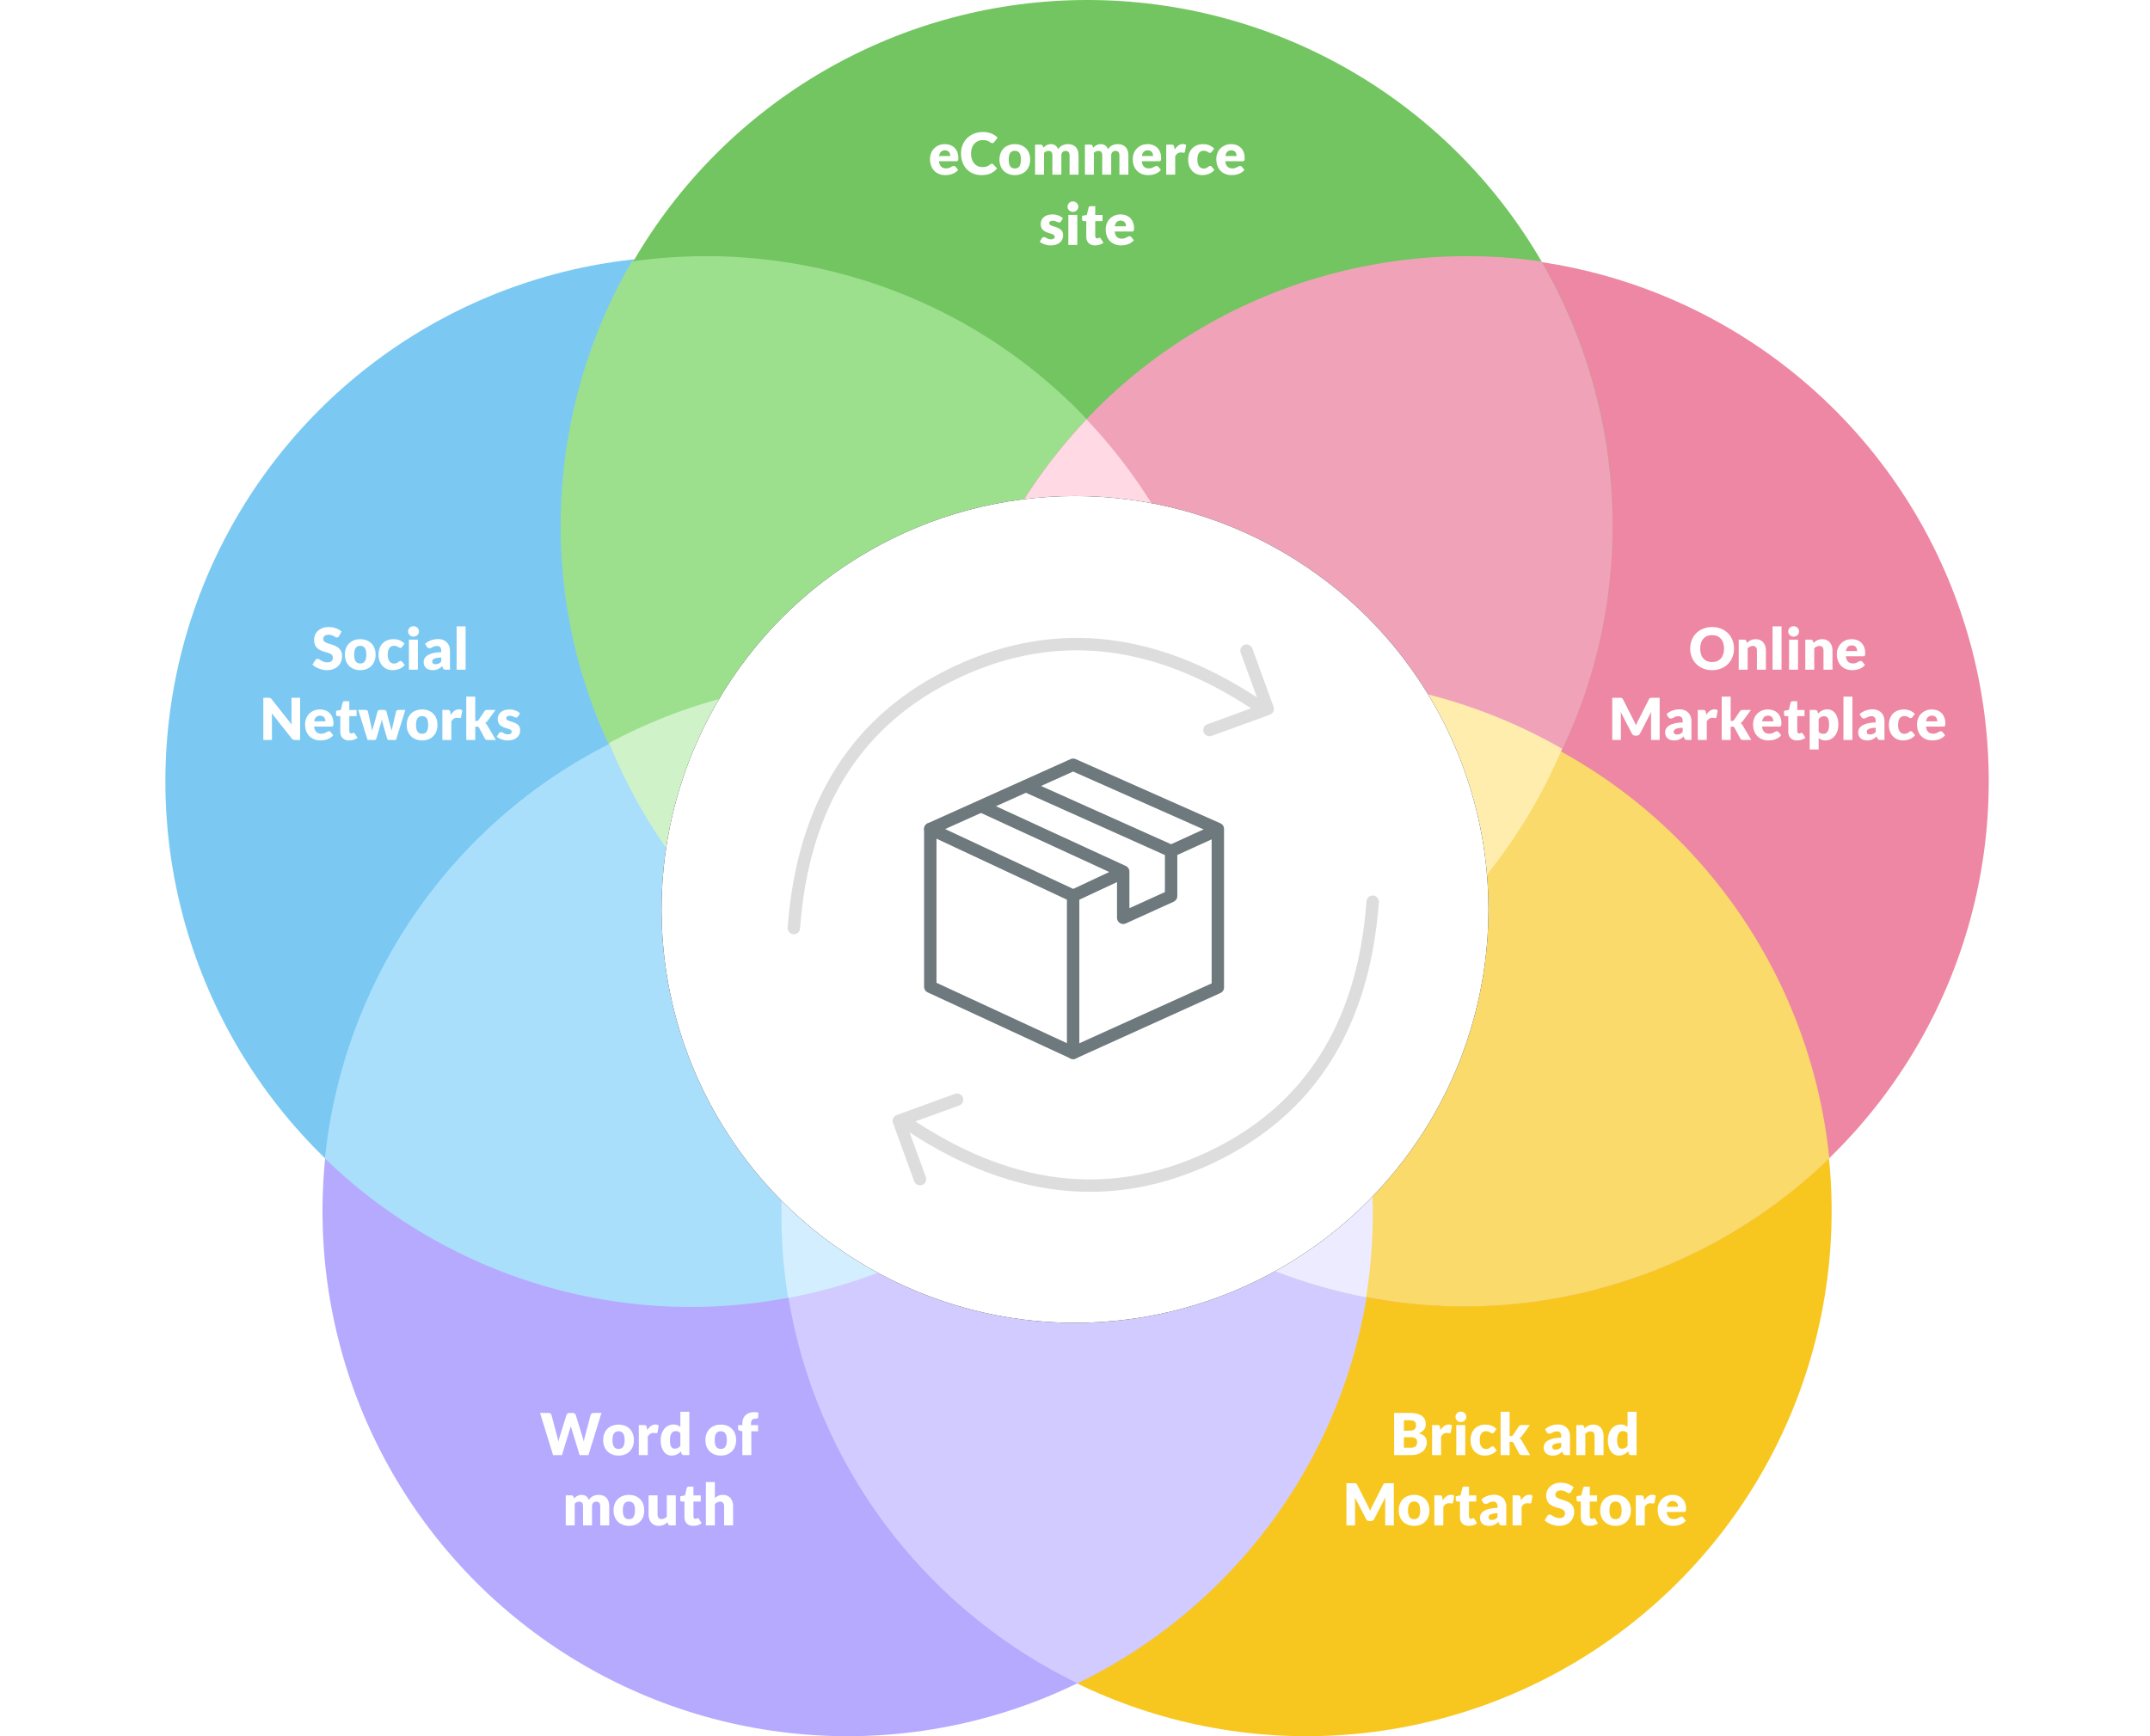 <svg height="420" viewBox="0 0 520 420" width="520" xmlns="http://www.w3.org/2000/svg" xmlns:xlink="http://www.w3.org/1999/xlink"><defs><circle id="b" cx="260" cy="220" r="100"/><filter id="a" height="250%" width="250%" x="-75%" y="-75%"><feOffset in="SourceAlpha" result="shadowOffsetOuter1"/><feGaussianBlur in="shadowOffsetOuter1" result="shadowBlurOuter1" stdDeviation="50"/><feColorMatrix in="shadowBlurOuter1" values="0 0 0 0 0.071 0 0 0 0 0.086 0 0 0 0 0.102 0 0 0 0.1 0"/></filter></defs><g fill="none" fill-rule="evenodd"><circle cx="316" cy="293" fill="#f8c71f" r="127"/><circle cx="205" cy="293" fill="#b6aaff" r="127"/><circle cx="167" cy="189" fill="#7bc9f3" r="127"/><circle cx="354" cy="189" fill="#ee87a3" r="127"/><circle cx="263" cy="127" fill="#72c560" r="127"/><path d="M152.813 63.244c46.628-6.669 95.103 12.949 123.163 54.55 28.06 41.601 28.09 93.896 4.44 134.63-46.631 6.67-95.106-12.947-123.166-54.548-27.798-41.211-28.088-92.916-5.1-133.48z" fill="#9ce08e"/><path d="M372.807 63.244c-46.628-6.669-95.103 12.949-123.164 54.55-28.06 41.601-28.09 93.896-4.439 134.63 46.63 6.67 95.106-12.947 123.166-54.548 27.797-41.211 28.087-92.916 5.099-133.48z" fill="#f0a3b8"/><path d="M262.81 101.48a127.58 127.58 0 0 1 13.166 16.4c28.12 41.6 28.202 93.86 4.576 134.544a127.192 127.192 0 0 1-18.606 1.258 127.204 127.204 0 0 1-16.876-1.256l.025.041c-23.654-40.69-23.582-92.972 4.548-134.588a127.689 127.689 0 0 1 13.166-16.399z" fill="#ffd9e4"/><path d="M260.607 179.001c42.386 20.545 71.603 63.916 71.603 114.096 0 50.18-29.218 93.55-71.604 114.096C218.218 386.647 189 343.277 189 293.097c0-49.71 28.672-92.737 70.414-113.512z" fill="#d2cbff"/><path d="M228.111 201.838c33.803-32.713 84.484-45.282 131.58-28.141 47.23 17.19 78.015 59.59 82.748 106.536-33.803 32.715-84.484 45.285-131.58 28.144-46.711-17.002-77.337-58.661-82.582-104.992z" fill="#f9da6b"/><path d="M293.02 202.185c-33.802-32.802-84.55-45.424-131.704-28.262-47.154 17.163-77.916 59.453-82.725 106.31 33.804 32.805 84.552 45.427 131.706 28.264 46.711-17.002 77.337-58.661 82.583-104.991z" fill="#aadffc"/><path d="M357.678 171.779a127.904 127.904 0 0 1 20.132 9.36 128.038 128.038 0 0 1-7.094 14.243c-25.145 43.51-72.183 66.519-119.188 63.16-12.615-18.618-20.02-40.248-21.577-62.506l1.118-.98c33.713-29.092 81.772-39.58 126.61-23.277z" fill="#ffedae"/><path d="M260.41 179.301c42.388 20.57 71.608 63.992 71.608 114.233 0 6.897-.55 13.667-1.61 20.266a127.82 127.82 0 0 1-19.648-5.424c-47.26-17.183-78.11-59.467-82.96-106.296a127.194 127.194 0 0 1 9.325-8.178 127.366 127.366 0 0 1 21.023-13.477l1.07-.54z" fill="#edebff"/><path d="M260.612 179.401a127.353 127.353 0 0 1 33.028 23.138c-4.968 46.687-35.782 88.798-82.92 105.937a128.038 128.038 0 0 1-20.093 5.51A127.47 127.47 0 0 1 189 293.635c0-49.272 28.104-91.986 69.17-113.018l1.25-.63z" fill="#d3efff"/><path d="M295.675 200.05l-.029.288c-2.1 20.9-9.36 41.12-21.247 58.664-47.008 3.36-94.046-19.65-119.191-63.159a127.964 127.964 0 0 1-7.87-16.119 127.98 127.98 0 0 1 16.75-7.484c47.093-17.123 97.741-4.692 131.587 27.81z" fill="#cff2c8"/><use fill="#000" filter="url(#a)" xlink:href="#b"/><use fill="#fff" xlink:href="#b"/><g stroke="#6e797d" stroke-linecap="round" stroke-linejoin="round" stroke-width="3"><path d="M225 200.527v38.174l34.546 16 35-15.844v-38.33l-35-15.527z"/><path d="M225 200.527l34.546 16.154v38.02m34.554-53.784l-10.856 4.951m-11.912 5.308l-11.786 5.52m-21.987-21.553l34.102 15.705v11.175l11.583-5.257v-10.898l-35.038-15.699"/></g><g stroke="#ddd" stroke-linecap="round" stroke-linejoin="round" stroke-width="3"><path d="M218.5 271.128c25.162 17.28 49.813 20.283 73.955 9.01s37.323-31.943 39.545-62.01"/><path d="M231.483 266.015l-14.096 5.13 5.13 14.096M305.5 171.5c-25.162-17.28-49.813-20.283-73.955-9.01S194.222 194.433 192 224.5"/><path d="M292.517 176.613l14.096-5.13-5.13-14.096"/></g><path d="M130.617 341.801h1.988c.205 0 .377.047.514.14s.228.217.27.371l1.493 5.68.047.193c.047.196.082.401.105.616a9.39 9.39 0 0 1 .1-.422l.054-.198.161-.549 1.652-5.32c.042-.13.132-.248.27-.354s.304-.157.5-.157h.7c.205 0 .374.045.507.136s.226.216.277.375l1.799 5.841c.056.185.105.382.147.592l.057-.301.058-.287c.04-.187.081-.362.123-.525l1.4-5.32c.037-.135.126-.254.266-.357s.308-.154.504-.154h1.862L142.321 352h-2.142l-1.918-6.321-.102-.322a8.291 8.291 0 0 1-.101-.371c-.033.13-.067.254-.102.371l-.101.322-1.946 6.321h-2.142zm18.998 2.828c.55 0 1.052.086 1.505.259s.841.42 1.165.742.577.713.756 1.173.27.976.27 1.55c0 .579-.09 1.1-.27 1.565s-.431.858-.756 1.183-.712.573-1.165.749-.954.262-1.505.262c-.555 0-1.06-.087-1.516-.263s-.846-.424-1.176-.748-.583-.72-.763-1.183-.269-.986-.269-1.565c0-.574.09-1.09.27-1.55s.433-.851.762-1.173.721-.57 1.176-.742.96-.259 1.516-.259zm0 5.873c.5 0 .867-.176 1.102-.529s.354-.887.354-1.606-.118-1.253-.354-1.603-.603-.525-1.102-.525c-.513 0-.889.175-1.127.525s-.357.884-.357 1.603.119 1.254.357 1.606.614.529 1.127.529zm4.886 1.498v-7.259h1.288c.107 0 .197.01.27.028s.132.048.181.087.087.093.112.158.048.145.067.238l.119.679c.266-.41.565-.735.896-.973s.693-.357 1.085-.357c.331 0 .597.08.798.238l-.28 1.596c-.019.098-.056.167-.112.206s-.13.06-.224.06c-.053 0-.112-.005-.177-.014l-.103-.018a2.17 2.17 0 0 0-.406-.031c-.57 0-1.017.303-1.344.91V352zm10.878 0c-.135 0-.249-.03-.34-.091s-.155-.152-.192-.273l-.168-.553c-.145.154-.296.294-.455.42s-.33.234-.515.325-.382.161-.595.21-.442.074-.689.074c-.378 0-.728-.084-1.05-.252s-.6-.41-.833-.728c-.233-.317-.416-.706-.55-1.166s-.199-.983-.199-1.571c0-.541.075-1.044.224-1.509s.36-.865.633-1.204.601-.603.984-.794.805-.287 1.267-.287c.373 0 .69.055.948.164s.494.254.704.431v-3.675h2.17V352zm-2.198-1.554c.159 0 .302-.015.43-.046s.247-.073.354-.129.209-.126.304-.21.19-.182.284-.294v-3.08c-.168-.182-.346-.31-.536-.382s-.388-.108-.598-.108c-.2 0-.385.04-.553.119s-.314.206-.438.382-.22.402-.29.682-.105.618-.105 1.015c0 .383.028.705.084.966s.134.472.234.634.221.276.361.346.296.105.469.105zm11.158-5.817c.55 0 1.052.086 1.505.259s.841.42 1.165.742.577.713.756 1.173.27.976.27 1.55c0 .579-.09 1.1-.27 1.565s-.431.858-.756 1.183-.712.573-1.165.749-.954.262-1.505.262c-.555 0-1.06-.087-1.516-.263s-.846-.424-1.176-.748-.583-.72-.763-1.183-.269-.986-.269-1.565c0-.574.09-1.09.27-1.55s.433-.851.762-1.173.721-.57 1.176-.742.96-.259 1.516-.259zm0 5.873c.5 0 .867-.176 1.102-.529s.354-.887.354-1.606-.118-1.253-.354-1.603-.603-.525-1.102-.525c-.513 0-.889.175-1.127.525s-.357.884-.357 1.603.119 1.254.357 1.606.614.529 1.127.529zm5.208 1.498v-5.768l-.476-.098c-.163-.037-.295-.096-.396-.175s-.15-.196-.15-.35v-.854h1.022v-.413c0-.415.066-.791.2-1.127s.324-.623.573-.861.555-.422.914-.553.768-.196 1.225-.196c.177 0 .342.01.493.031s.31.055.473.102l-.042 1.057c-.005.075-.025.136-.06.185s-.078.09-.129.12-.109.052-.172.066-.124.021-.185.021c-.191 0-.362.019-.511.056s-.274.104-.375.2-.176.221-.227.377-.077.354-.077.592v.343h1.708v1.484h-1.638V352zm-42.714 17v-7.259h1.344c.135 0 .248.03.34.091s.155.152.192.273l.119.392c.121-.126.247-.241.378-.347s.272-.196.423-.273.315-.137.49-.182.368-.066.578-.066c.439 0 .801.113 1.088.34s.506.528.655.906c.121-.224.27-.415.444-.574s.364-.287.567-.385.418-.17.644-.217.452-.07.676-.07c.415 0 .784.062 1.106.185s.591.304.808.54.382.524.494.867.168.732.168 1.166V369h-2.17v-4.613c0-.751-.322-1.127-.966-1.127-.294 0-.538.097-.732.29s-.29.473-.29.837V369h-2.17v-4.613c0-.415-.082-.707-.245-.875s-.404-.252-.721-.252c-.196 0-.381.044-.557.133s-.339.208-.493.357V369zm15.288-7.371c.55 0 1.052.086 1.505.259s.841.42 1.165.742.577.713.756 1.173.27.976.27 1.55c0 .579-.09 1.1-.27 1.565s-.431.858-.756 1.183-.712.573-1.165.749-.954.262-1.505.262c-.555 0-1.06-.087-1.516-.263s-.846-.424-1.176-.748-.583-.72-.763-1.183-.269-.986-.269-1.565c0-.574.09-1.09.27-1.55s.433-.851.762-1.173.721-.57 1.176-.742.96-.259 1.516-.259zm0 5.873c.5 0 .867-.176 1.102-.529s.354-.887.354-1.606-.118-1.253-.354-1.603-.603-.525-1.102-.525c-.513 0-.889.175-1.127.525s-.357.884-.357 1.603.119 1.254.357 1.606.614.529 1.127.529zm6.916-5.761v4.606c0 .36.082.637.245.833s.404.294.721.294c.238 0 .46-.049.668-.147s.41-.236.606-.413v-5.173h2.17V369h-1.344c-.27 0-.448-.121-.532-.364l-.133-.42a4.2 4.2 0 0 1-.434.367 2.7 2.7 0 0 1-1.029.462c-.196.044-.41.067-.644.067-.397 0-.748-.069-1.054-.207s-.563-.33-.773-.577-.369-.539-.476-.875-.161-.705-.161-1.106v-4.606zm8.638 7.371c-.345 0-.65-.05-.914-.15s-.485-.243-.665-.428-.316-.407-.409-.668-.14-.553-.14-.875v-3.752h-.616c-.112 0-.208-.036-.287-.109s-.119-.178-.119-.318v-.847l1.155-.224.427-1.771c.056-.224.215-.336.476-.336h1.134v2.121h1.764v1.484h-1.764v3.605c0 .168.04.307.122.416s.2.165.354.165a.695.695 0 0 0 .34-.08l.111-.057a.287.287 0 0 1 .123-.024c.065 0 .118.015.157.045s.081.079.123.144l.658 1.029c-.28.21-.595.367-.945.472s-.712.158-1.085.158zm3.052-.112v-10.479h2.17v3.857c.261-.224.545-.405.85-.543s.671-.206 1.096-.206c.397 0 .748.069 1.053.206s.564.33.774.574.369.537.476.875.161.706.161 1.103V369h-2.17v-4.613c0-.355-.082-.631-.245-.83s-.404-.297-.721-.297c-.238 0-.462.051-.672.154s-.41.24-.602.413V369zm166.457-17v-10.199h3.752c.705 0 1.304.065 1.799.196s.898.315 1.211.553.54.527.682.868.214.721.214 1.141c0 .229-.033.45-.098.661s-.168.412-.308.599-.32.356-.539.507-.483.284-.791.396c.672.163 1.169.428 1.491.795s.483.836.483 1.41c0 .434-.084.838-.252 1.211s-.414.699-.738.977-.725.494-1.201.65-1.02.235-1.631.235zm2.366-4.326v2.541h1.666c.313 0 .568-.04.766-.119s.354-.182.466-.308.189-.268.231-.427.063-.32.063-.483c0-.187-.025-.355-.073-.504s-.133-.275-.252-.378-.277-.182-.473-.238-.443-.084-.742-.084zm0-1.582h1.232c.261 0 .497-.019.707-.056s.388-.103.536-.196.259-.222.336-.385.115-.369.115-.616c0-.243-.03-.444-.091-.606s-.154-.29-.28-.388-.286-.168-.48-.21-.423-.063-.689-.063h-1.386zm6.818 5.908v-7.259h1.288c.107 0 .197.01.27.028s.133.048.182.087.086.093.112.158.047.145.066.238l.119.679c.266-.41.565-.735.896-.973s.693-.357 1.085-.357c.331 0 .597.08.798.238l-.28 1.596c-.019.098-.056.167-.112.206s-.13.06-.224.06c-.053 0-.112-.005-.177-.014l-.103-.018a2.17 2.17 0 0 0-.406-.031c-.57 0-1.017.303-1.344.91V352zm8.022-7.259V352h-2.17v-7.259zm.252-1.988c0 .173-.035.335-.105.486s-.166.285-.287.4-.262.205-.423.272a1.326 1.326 0 0 1-1.012 0c-.154-.067-.29-.158-.41-.273s-.212-.247-.28-.399-.101-.313-.101-.486c0-.177.034-.343.102-.497a1.295 1.295 0 0 1 1.186-.777 1.355 1.355 0 0 1 .938.371c.121.117.217.252.287.406s.105.32.105.497zm6.734 3.71c-.065.08-.128.142-.189.189s-.147.07-.259.07a.558.558 0 0 1-.29-.077l-.291-.172c-.107-.063-.233-.12-.378-.171s-.324-.077-.539-.077c-.266 0-.496.049-.69.147s-.353.238-.479.42-.22.405-.28.669-.091.56-.091.892c0 .695.134 1.23.403 1.603s.638.56 1.109.56c.252 0 .451-.032.599-.095s.271-.132.374-.21l.283-.213a.524.524 0 0 1 .326-.098c.173 0 .303.063.392.189l.63.777a3.428 3.428 0 0 1-1.466 1.005c-.26.09-.52.154-.781.189s-.516.052-.763.052c-.443 0-.867-.084-1.27-.252s-.759-.412-1.065-.731-.548-.713-.728-1.18-.269-.999-.269-1.596c0-.523.078-1.011.234-1.466s.388-.85.693-1.183.684-.597 1.134-.788.972-.287 1.565-.287c.57 0 1.069.091 1.498.273s.817.448 1.162.798zm3.738-4.942v5.873h.322c.135 0 .24-.019.311-.056s.142-.105.207-.203l1.372-2.044c.08-.121.174-.21.283-.266s.249-.084.417-.084h1.988l-1.876 2.583c-.089.121-.185.229-.29.322s-.219.177-.34.252c.21.159.392.369.546.63l2.044 3.472h-1.96c-.163 0-.304-.027-.423-.08s-.216-.149-.291-.284l-1.372-2.569c-.065-.117-.133-.193-.203-.228s-.175-.052-.315-.052h-.42V352h-2.17v-10.479zM378.722 352c-.205 0-.36-.028-.466-.084s-.192-.173-.262-.35l-.154-.399c-.182.154-.357.29-.525.406s-.342.216-.521.297-.371.143-.574.182-.429.06-.676.06c-.331 0-.632-.043-.903-.13s-.5-.213-.69-.381-.334-.377-.437-.627-.154-.537-.154-.864c0-.257.065-.52.196-.791s.357-.517.679-.739.756-.407 1.302-.556 1.234-.233 2.065-.252v-.308c0-.425-.087-.731-.263-.92s-.423-.284-.745-.284c-.257 0-.467.028-.63.084a3.08 3.08 0 0 0-.303.121l-.135.068c-.128.07-.253.133-.374.189s-.266.084-.434.084c-.15 0-.276-.036-.382-.109s-.187-.162-.248-.269l-.392-.679c.439-.387.925-.675 1.46-.865s1.107-.283 1.718-.283c.439 0 .834.071 1.186.213s.651.341.896.595.433.557.564.907.196.733.196 1.148V352zm-2.492-1.323c.28 0 .525-.049.735-.147s.422-.257.637-.476v-1.008c-.434.019-.791.056-1.071.112s-.502.126-.665.21-.277.18-.34.287-.094.224-.094.35c0 .247.068.421.203.521s.334.151.595.151zm5.026 1.323v-7.259h1.344c.135 0 .248.03.34.091s.155.152.192.273l.126.42c.14-.13.285-.252.434-.364s.31-.206.48-.283a2.839 2.839 0 0 1 1.2-.249c.397 0 .748.069 1.053.206s.564.33.774.574.369.537.476.875.161.706.161 1.103V352h-2.17v-4.613c0-.355-.082-.631-.245-.83s-.404-.297-.721-.297c-.238 0-.462.051-.672.154s-.41.24-.602.413V352zm13.216 0c-.135 0-.248-.03-.34-.091s-.155-.152-.192-.273l-.168-.553c-.145.154-.296.294-.455.42s-.33.234-.514.325-.383.161-.595.21-.443.074-.69.074c-.378 0-.728-.084-1.05-.252s-.6-.41-.833-.728c-.233-.317-.416-.706-.55-1.166s-.199-.983-.199-1.571c0-.541.075-1.044.224-1.509s.36-.865.633-1.204.601-.603.984-.794.805-.287 1.267-.287c.373 0 .69.055.948.164s.494.254.704.431v-3.675h2.17V352zm-2.198-1.554c.159 0 .302-.015.43-.046s.247-.073.354-.129.209-.126.304-.21.19-.182.284-.294v-3.08c-.168-.182-.346-.31-.535-.382s-.389-.108-.599-.108c-.2 0-.385.04-.553.119s-.314.206-.438.382-.22.402-.29.682-.105.618-.105 1.015c0 .383.028.705.084.966s.134.472.234.634.221.276.361.346.296.105.469.105zm-64.036 8.719l2.625 5.173a10.945 10.945 0 0 1 .518 1.141 11.208 11.208 0 0 1 .525-1.162l2.618-5.152c.047-.089.095-.158.143-.206s.104-.086.165-.109.13-.037.206-.042l.172-.006 1.904-.001V369h-2.086v-5.866c0-.285.014-.593.042-.924l-2.702 5.243c-.084.163-.197.287-.34.371s-.304.126-.486.126h-.322c-.182 0-.344-.042-.487-.126s-.255-.208-.339-.371l-2.716-5.25c.019.163.033.325.042.487l.012.304.002 6.006h-2.086v-10.199h1.806c.103 0 .192.002.27.007s.145.019.206.042.115.06.164.108.097.118.144.207zm13.79 2.464c.55 0 1.052.086 1.505.259s.841.42 1.165.742.577.713.757 1.173.269.976.269 1.55c0 .579-.09 1.1-.27 1.565s-.431.858-.756 1.183-.712.573-1.165.749-.954.262-1.505.262c-.555 0-1.06-.087-1.516-.263s-.846-.424-1.175-.748-.584-.72-.763-1.183-.27-.986-.27-1.565c0-.574.09-1.09.27-1.55s.433-.851.763-1.173.72-.57 1.176-.742.96-.259 1.515-.259zm0 5.873c.5 0 .867-.176 1.103-.529s.353-.887.353-1.606-.118-1.253-.353-1.603-.604-.525-1.103-.525c-.513 0-.889.175-1.127.525s-.357.884-.357 1.603.119 1.254.357 1.606.614.529 1.127.529zm4.886 1.498v-7.259h1.288c.107 0 .197.01.27.028s.133.048.182.087.086.093.112.158.047.145.066.238l.119.679c.266-.41.565-.735.896-.973s.693-.357 1.085-.357c.331 0 .597.08.798.238l-.28 1.596c-.019.098-.056.167-.112.206s-.13.06-.224.06c-.053 0-.112-.005-.177-.014l-.103-.018a2.17 2.17 0 0 0-.406-.031c-.57 0-1.017.303-1.344.91V369zm8.33.112c-.345 0-.65-.05-.913-.15s-.486-.243-.665-.428-.317-.407-.41-.668-.14-.553-.14-.875v-3.752h-.616c-.112 0-.208-.036-.287-.109s-.119-.178-.119-.318v-.847l1.155-.224.427-1.771c.056-.224.215-.336.476-.336h1.134v2.121h1.764v1.484h-1.764v3.605c0 .168.04.307.123.416s.199.165.353.165a.695.695 0 0 0 .34-.08l.112-.057a.287.287 0 0 1 .122-.024c.065 0 .118.015.158.045s.08.079.122.144l.658 1.029c-.28.21-.595.367-.945.472s-.712.158-1.085.158zm8.064-.112c-.205 0-.36-.028-.465-.084s-.193-.173-.263-.35l-.154-.399c-.182.154-.357.29-.525.406s-.342.216-.521.297-.371.143-.574.182-.429.06-.676.06c-.331 0-.632-.043-.903-.13s-.5-.213-.69-.381-.334-.377-.437-.627-.154-.537-.154-.864c0-.257.065-.52.196-.791s.357-.517.679-.739.756-.407 1.302-.556 1.234-.233 2.065-.252v-.308c0-.425-.087-.731-.262-.92s-.424-.284-.746-.284c-.257 0-.467.028-.63.084a3.08 3.08 0 0 0-.303.121l-.134.068c-.129.07-.254.133-.375.189s-.266.084-.434.084c-.15 0-.276-.036-.381-.109s-.188-.162-.249-.269l-.392-.679c.439-.387.925-.675 1.46-.865s1.107-.283 1.718-.283c.439 0 .834.071 1.187.213s.65.341.896.595.432.557.563.907.196.733.196 1.148V369zm-2.492-1.323c.28 0 .525-.049.735-.147s.422-.257.637-.476v-1.008c-.434.019-.791.056-1.071.112s-.502.126-.665.21-.277.18-.34.287-.094.224-.094.35c0 .247.068.421.203.521s.334.151.595.151zm5.026 1.323v-7.259h1.288c.107 0 .197.01.27.028s.133.048.182.087.086.093.112.158.047.145.066.238l.119.679c.266-.41.565-.735.896-.973s.693-.357 1.085-.357c.331 0 .597.08.798.238l-.28 1.596c-.019.098-.056.167-.112.206s-.13.06-.224.06c-.053 0-.112-.005-.177-.014l-.103-.018a2.17 2.17 0 0 0-.406-.031c-.57 0-1.017.303-1.344.91V369zm14.168-8.127c-.07.112-.143.196-.22.252s-.177.084-.298.084a.728.728 0 0 1-.346-.102l-.42-.227c-.157-.084-.335-.16-.536-.228s-.43-.101-.686-.101c-.443 0-.773.094-.99.283s-.326.445-.326.767c0 .205.065.376.196.511s.302.252.515.35c.159.073.335.142.528.207l.2.063c.273.081.551.172.836.272s.563.219.837.354.515.308.728.518.383.465.514.766.196.664.196 1.089c0 .471-.082.912-.245 1.323s-.4.769-.71 1.075-.693.545-1.148.72-.972.263-1.551.263c-.317 0-.64-.033-.97-.098a5.698 5.698 0 0 1-1.823-.7 3.688 3.688 0 0 1-.707-.546l.7-1.106a.617.617 0 0 1 .518-.28c.14 0 .281.044.424.133l.483.294c.18.107.386.205.619.294.233.089.509.133.826.133.43 0 .763-.094 1.001-.284s.357-.488.357-.899c0-.238-.065-.432-.196-.581s-.302-.273-.514-.371a4.426 4.426 0 0 0-.527-.2l-.198-.059c-.27-.075-.548-.158-.833-.248s-.562-.203-.833-.336-.512-.308-.725-.525-.383-.488-.514-.812-.196-.725-.196-1.201a2.891 2.891 0 0 1 .91-2.093c.299-.285.665-.512 1.099-.682s.931-.256 1.491-.256c.313 0 .617.025.913.073s.578.122.844.218.514.21.745.343.438.283.62.451zm4.452 8.239c-.345 0-.65-.05-.913-.15s-.486-.243-.665-.428-.317-.407-.41-.668-.14-.553-.14-.875v-3.752h-.616c-.112 0-.208-.036-.287-.109s-.119-.178-.119-.318v-.847l1.155-.224.427-1.771c.056-.224.215-.336.476-.336h1.134v2.121h1.764v1.484h-1.764v3.605c0 .168.04.307.123.416s.199.165.353.165a.695.695 0 0 0 .34-.08l.112-.057a.287.287 0 0 1 .122-.024c.065 0 .118.015.158.045s.08.079.122.144l.658 1.029c-.28.21-.595.367-.945.472s-.712.158-1.085.158zm6.286-7.483c.55 0 1.052.086 1.505.259s.841.42 1.166.742.576.713.756 1.172.269.977.269 1.551c0 .579-.09 1.1-.27 1.564s-.431.86-.755 1.183-.713.574-1.166.75-.954.262-1.505.262c-.555 0-1.06-.087-1.515-.263s-.847-.424-1.176-.749-.584-.718-.763-1.183-.27-.985-.27-1.564c0-.574.09-1.09.27-1.55s.433-.851.763-1.173.72-.57 1.176-.742.96-.259 1.515-.259zm0 5.873c.5 0 .867-.176 1.103-.529s.353-.887.353-1.606-.118-1.253-.353-1.603-.604-.525-1.103-.525c-.513 0-.889.175-1.127.525s-.357.884-.357 1.603.119 1.254.357 1.606.614.529 1.127.529zm4.886 1.498v-7.259h1.288c.107 0 .197.01.27.028s.133.048.182.087.086.093.112.158.047.145.066.238l.119.679c.266-.41.565-.735.896-.973s.693-.357 1.085-.357c.331 0 .597.08.798.238l-.28 1.596c-.019.098-.056.167-.112.206s-.13.06-.224.06c-.053 0-.112-.005-.177-.014l-.103-.018a2.17 2.17 0 0 0-.406-.031c-.57 0-1.017.303-1.344.91V369zm8.89-7.371c.48 0 .92.075 1.32.224s.741.366 1.029.651.51.633.672 1.046.241.881.241 1.404c0 .163-.007.296-.021.399s-.04.184-.077.245-.087.103-.15.126-.144.035-.242.035h-4.186c.07.607.254 1.046.553 1.32s.684.409 1.155.409c.252 0 .469-.03.651-.091s.344-.128.487-.203l.392-.203a.814.814 0 0 1 .374-.091c.138 0 .25.04.334.121l.688.845c-.224.257-.465.465-.725.626s-.524.287-.797.378-.546.154-.82.19-.533.052-.78.052c-.509 0-.986-.083-1.431-.249s-.836-.411-1.17-.738-.597-.733-.79-1.218-.291-1.05-.291-1.694c0-.485.083-.945.248-1.379s.404-.814.714-1.141.686-.586 1.127-.777.94-.287 1.495-.287zm.042 1.498c-.415 0-.74.118-.973.353-.233.236-.387.576-.462 1.019h2.709c0-.173-.022-.34-.066-.504s-.117-.31-.217-.438-.233-.232-.396-.311-.362-.119-.595-.119zM228.518 34.876c.48 0 .92.074 1.32.224a2.88 2.88 0 0 1 1.029.65c.287.285.51.634.672 1.047.16.413.241.88.241 1.404 0 .163-.007.296-.021.399a.632.632 0 0 1-.077.245.293.293 0 0 1-.15.126.705.705 0 0 1-.242.035h-4.186c.07.606.254 1.046.553 1.32.299.272.684.409 1.155.409.252 0 .469-.03.651-.091.182-.061.344-.129.487-.203l.392-.203a.814.814 0 0 1 .374-.091c.173 0 .303.063.392.189l.63.777c-.224.256-.465.465-.724.626s-.525.287-.798.378a4.325 4.325 0 0 1-.82.19 6.146 6.146 0 0 1-.78.052c-.509 0-.986-.083-1.431-.249s-.836-.412-1.17-.738-.597-.733-.79-1.218c-.194-.486-.291-1.05-.291-1.694 0-.486.083-.945.249-1.38.165-.433.403-.814.714-1.14s.685-.586 1.127-.777a3.72 3.72 0 0 1 1.494-.287zm.042 1.498c-.415 0-.74.117-.973.353-.233.236-.387.575-.462 1.019h2.709c0-.173-.022-.341-.067-.504a1.222 1.222 0 0 0-.216-.438 1.104 1.104 0 0 0-.396-.311 1.353 1.353 0 0 0-.595-.12zm11.319 3.234a.457.457 0 0 1 .329.14l.938.987a3.89 3.89 0 0 1-1.544 1.214c-.618.273-1.35.41-2.194.41-.775 0-1.469-.132-2.083-.396a4.507 4.507 0 0 1-1.56-1.092 4.809 4.809 0 0 1-.984-1.652 6.1 6.1 0 0 1-.343-2.075c0-.761.13-1.46.392-2.097a4.89 4.89 0 0 1 1.095-1.648 4.941 4.941 0 0 1 1.684-1.078c.653-.257 1.374-.385 2.163-.385a5.321 5.321 0 0 1 2.03.381c.294.12.565.261.812.427s.467.349.658.55l-.798 1.07a1.016 1.016 0 0 1-.182.18.474.474 0 0 1-.294.08.525.525 0 0 1-.238-.056l-.116-.063-.399-.249a2.122 2.122 0 0 0-.357-.175 2.95 2.95 0 0 0-.483-.136 3.296 3.296 0 0 0-.647-.056c-.43 0-.821.075-1.176.227a2.57 2.57 0 0 0-.913.651 3.019 3.019 0 0 0-.596 1.026 4.023 4.023 0 0 0-.213 1.35c0 .523.071.988.213 1.394.143.406.336.747.581 1.025.246.278.531.489.858.634.327.144.677.217 1.05.217.215 0 .41-.01.588-.032s.342-.057.493-.108c.152-.052.297-.118.434-.2.138-.082.277-.183.417-.304a.828.828 0 0 1 .182-.116.477.477 0 0 1 .203-.045zm5.579-4.732c.55 0 1.052.086 1.505.259a3.3 3.3 0 0 1 1.165.742c.325.322.577.712.757 1.172.18.46.269.977.269 1.55 0 .58-.09 1.1-.27 1.565-.18.464-.431.859-.755 1.183a3.317 3.317 0 0 1-1.166.75 4.142 4.142 0 0 1-1.505.262 4.19 4.19 0 0 1-1.516-.263 3.382 3.382 0 0 1-1.176-.749 3.317 3.317 0 0 1-.762-1.183 4.306 4.306 0 0 1-.27-1.564c0-.574.09-1.091.27-1.55.18-.46.433-.851.763-1.173.329-.322.72-.57 1.176-.742.455-.173.96-.26 1.515-.26zm0 5.873c.5 0 .867-.177 1.103-.529s.353-.888.353-1.606c0-.72-.118-1.253-.353-1.603-.236-.35-.604-.525-1.103-.525-.513 0-.889.175-1.127.525-.238.35-.357.884-.357 1.603 0 .718.119 1.254.357 1.606s.614.529 1.127.529zm4.886 1.498v-7.26h1.344c.135 0 .248.03.34.092.09.06.155.151.192.273l.119.392c.121-.126.247-.242.378-.347a2.357 2.357 0 0 1 .913-.455 2.35 2.35 0 0 1 .578-.066c.439 0 .801.113 1.088.34.288.225.506.528.655.906.121-.224.27-.416.444-.574.176-.16.364-.287.567-.385.204-.098.418-.17.644-.217s.452-.07.676-.07c.415 0 .784.061 1.106.185.322.124.591.303.808.54.218.235.382.524.494.867.112.343.168.732.168 1.166v4.613h-2.17v-4.613c0-.752-.322-1.127-.966-1.127a.992.992 0 0 0-.732.29c-.193.194-.29.473-.29.837v4.613h-2.17v-4.613c0-.416-.082-.707-.245-.875-.163-.168-.404-.252-.721-.252-.196 0-.381.044-.557.133a1.986 1.986 0 0 0-.493.357v5.25zm12.054 0v-7.26h1.344c.135 0 .248.03.34.092.09.06.155.151.192.273l.119.392c.121-.126.247-.242.378-.347a2.357 2.357 0 0 1 .913-.455 2.35 2.35 0 0 1 .578-.066c.439 0 .801.113 1.088.34.288.225.506.528.655.906.121-.224.27-.416.444-.574.176-.16.364-.287.567-.385.204-.098.418-.17.644-.217s.452-.07.676-.07c.415 0 .784.061 1.106.185.322.124.591.303.808.54.218.235.382.524.494.867.112.343.168.732.168 1.166v4.613h-2.17v-4.613c0-.752-.322-1.127-.966-1.127a.992.992 0 0 0-.732.29c-.193.194-.29.473-.29.837v4.613h-2.17v-4.613c0-.416-.082-.707-.245-.875-.163-.168-.404-.252-.721-.252-.196 0-.381.044-.557.133a1.986 1.986 0 0 0-.493.357v5.25zm15.162-7.371c.48 0 .92.074 1.32.224.399.149.741.366 1.028.65.288.285.511.634.672 1.047.162.413.242.88.242 1.404 0 .163-.007.296-.021.399a.632.632 0 0 1-.077.245.293.293 0 0 1-.15.126.705.705 0 0 1-.242.035h-4.186c.07.606.254 1.046.553 1.32.299.272.684.409 1.155.409.252 0 .469-.03.651-.091.182-.061.344-.129.486-.203l.392-.203a.814.814 0 0 1 .375-.091c.173 0 .303.063.392.189l.63.777c-.224.256-.465.465-.725.626s-.524.287-.798.378a4.325 4.325 0 0 1-.819.19 6.146 6.146 0 0 1-.78.052c-.509 0-.986-.083-1.432-.249s-.835-.412-1.169-.738-.597-.733-.79-1.218c-.194-.486-.291-1.05-.291-1.694 0-.486.083-.945.248-1.38.166-.433.404-.814.714-1.14s.686-.586 1.127-.777a3.72 3.72 0 0 1 1.495-.287zm.042 1.498c-.415 0-.74.117-.973.353-.233.236-.387.575-.462 1.019h2.709c0-.173-.022-.341-.067-.504a1.222 1.222 0 0 0-.217-.438 1.104 1.104 0 0 0-.395-.311 1.353 1.353 0 0 0-.595-.12zm4.466 5.873v-7.26h1.288c.107 0 .197.01.27.029a.473.473 0 0 1 .181.087.36.36 0 0 1 .112.158c.026.065.048.144.067.238l.119.679c.266-.411.565-.735.896-.973a1.82 1.82 0 0 1 1.085-.357c.331 0 .597.079.798.238l-.28 1.596c-.019.098-.056.166-.112.206a.38.38 0 0 1-.224.06c-.053 0-.112-.005-.177-.014l-.103-.018a2.17 2.17 0 0 0-.406-.031c-.57 0-1.017.303-1.344.91v4.452zm11.018-5.537c-.065.079-.128.142-.189.189s-.147.07-.259.07a.558.558 0 0 1-.29-.077l-.291-.172a2.204 2.204 0 0 0-.378-.171 1.627 1.627 0 0 0-.539-.077 1.51 1.51 0 0 0-.69.147 1.277 1.277 0 0 0-.479.42 1.92 1.92 0 0 0-.28.668c-.06.264-.091.561-.091.893 0 .695.134 1.23.402 1.603s.639.56 1.11.56c.252 0 .451-.032.598-.095.148-.063.272-.133.375-.21l.283-.213a.524.524 0 0 1 .326-.098c.173 0 .303.063.392.189l.63.777a3.428 3.428 0 0 1-1.467 1.004 3.92 3.92 0 0 1-.78.19 5.747 5.747 0 0 1-.763.052 3.27 3.27 0 0 1-1.27-.252 3.113 3.113 0 0 1-1.065-.732c-.305-.32-.548-.713-.728-1.18s-.269-.998-.269-1.595c0-.523.078-1.012.234-1.467a3.33 3.33 0 0 1 .693-1.183 3.222 3.222 0 0 1 1.134-.787c.45-.192.972-.287 1.565-.287.57 0 1.069.09 1.498.273.43.182.817.448 1.162.798zm4.676-1.834c.48 0 .92.074 1.32.224.399.149.741.366 1.028.65.288.285.511.634.672 1.047.162.413.242.88.242 1.404 0 .163-.007.296-.021.399a.632.632 0 0 1-.077.245.293.293 0 0 1-.15.126.705.705 0 0 1-.242.035h-4.186c.07.606.254 1.046.553 1.32.299.272.684.409 1.155.409.252 0 .469-.03.651-.091.182-.061.344-.129.486-.203l.392-.203a.814.814 0 0 1 .375-.091c.173 0 .303.063.392.189l.63.777c-.224.256-.465.465-.725.626s-.524.287-.798.378a4.325 4.325 0 0 1-.819.19 6.146 6.146 0 0 1-.78.052c-.509 0-.986-.083-1.432-.249s-.835-.412-1.169-.738-.597-.733-.79-1.218c-.194-.486-.291-1.05-.291-1.694 0-.486.083-.945.248-1.38.166-.433.404-.814.714-1.14s.686-.586 1.127-.777a3.72 3.72 0 0 1 1.495-.287zm.042 1.498c-.415 0-.74.117-.973.353-.233.236-.387.575-.462 1.019h2.709c0-.173-.022-.341-.067-.504a1.222 1.222 0 0 0-.217-.438 1.104 1.104 0 0 0-.395-.311 1.353 1.353 0 0 0-.595-.12zm-41.209 17.203a.561.561 0 0 1-.179.189.468.468 0 0 1-.241.056.771.771 0 0 1-.308-.067l-.333-.143a3.623 3.623 0 0 0-.402-.144 1.797 1.797 0 0 0-.511-.066c-.275 0-.486.052-.634.157a.508.508 0 0 0-.22.438c0 .135.048.247.143.336.096.088.223.166.382.234.106.045.22.089.345.13l.194.063c.2.06.406.128.616.203.21.074.415.162.616.262.2.1.38.224.539.371.159.147.286.326.381.536.096.21.144.462.144.756 0 .359-.065.69-.196.994a2.11 2.11 0 0 1-.585.784 2.74 2.74 0 0 1-.959.51 4.32 4.32 0 0 1-1.312.183c-.247 0-.495-.024-.742-.07s-.486-.11-.718-.19a3.909 3.909 0 0 1-.64-.283 2.778 2.778 0 0 1-.504-.353l.504-.798a.725.725 0 0 1 .217-.22.603.603 0 0 1 .329-.081c.126 0 .24.028.34.084l.325.182c.117.065.253.126.41.182.156.056.353.084.591.084.168 0 .31-.018.427-.053a.752.752 0 0 0 .28-.143.573.573 0 0 0 .203-.434c0-.145-.049-.264-.147-.357s-.226-.174-.385-.242a4.24 4.24 0 0 0-.347-.129l-.196-.06a10.058 10.058 0 0 1-.619-.2 4.976 4.976 0 0 1-.62-.269c-.203-.105-.383-.238-.542-.399s-.287-.358-.385-.591-.147-.516-.147-.847c0-.308.06-.601.178-.879a2.04 2.04 0 0 1 .536-.731 2.63 2.63 0 0 1 .896-.5c.36-.125.78-.186 1.26-.186a4.05 4.05 0 0 1 1.449.266c.215.084.41.183.588.297s.334.24.469.375zm3.962-1.59v7.26h-2.17v-7.26zm.252-1.987c0 .172-.035.334-.105.486-.07.152-.166.285-.287.4s-.262.204-.424.272a1.312 1.312 0 0 1-1.011 0c-.154-.068-.29-.159-.41-.273s-.212-.247-.28-.399a1.18 1.18 0 0 1-.101-.486c0-.178.034-.343.101-.497a1.311 1.311 0 0 1 .69-.679 1.355 1.355 0 0 1 1.435.273c.121.116.217.252.287.406.07.154.105.32.105.497zm4.046 9.359c-.345 0-.65-.05-.914-.15a1.814 1.814 0 0 1-.665-.428 1.82 1.82 0 0 1-.409-.668 2.588 2.588 0 0 1-.14-.875v-3.752h-.616c-.112 0-.208-.037-.287-.109s-.119-.178-.119-.318v-.847l1.155-.224.427-1.771c.056-.224.215-.336.476-.336h1.134V52h1.764v1.485h-1.764v3.605c0 .168.04.306.122.416.082.11.2.165.354.165a.695.695 0 0 0 .34-.08l.111-.057a.287.287 0 0 1 .123-.024c.065 0 .118.015.157.045.04.03.081.078.123.144l.658 1.029c-.28.21-.595.367-.945.472-.35.105-.712.158-1.085.158zm6.16-7.483c.48 0 .92.074 1.32.224.399.149.741.366 1.028.65.288.285.511.634.672 1.047.162.413.242.88.242 1.404 0 .163-.007.296-.021.399a.632.632 0 0 1-.077.245.293.293 0 0 1-.15.126.705.705 0 0 1-.242.035h-4.186c.07.606.254 1.046.553 1.32.299.272.684.409 1.155.409.252 0 .469-.03.651-.091.182-.061.344-.129.486-.203l.392-.203a.814.814 0 0 1 .375-.091c.173 0 .303.063.392.189l.63.777c-.224.256-.465.465-.725.626s-.524.287-.798.378a4.325 4.325 0 0 1-.819.19 6.146 6.146 0 0 1-.78.052c-.509 0-.986-.083-1.432-.249s-.835-.412-1.169-.738-.597-.733-.79-1.218c-.194-.486-.291-1.05-.291-1.694 0-.486.083-.945.248-1.38.166-.433.404-.814.714-1.14s.686-.586 1.127-.777a3.72 3.72 0 0 1 1.495-.287zm.042 1.498c-.415 0-.74.117-.973.353-.233.236-.387.575-.462 1.019h2.709c0-.173-.022-.341-.067-.504a1.222 1.222 0 0 0-.217-.438 1.104 1.104 0 0 0-.395-.311 1.353 1.353 0 0 0-.595-.12zM82.005 153.873c-.07.112-.143.196-.22.252s-.177.084-.298.084a.728.728 0 0 1-.346-.102l-.42-.227c-.157-.084-.335-.16-.536-.227s-.43-.102-.686-.102c-.443 0-.773.094-.99.284s-.326.444-.326.766c0 .205.065.376.196.511s.302.252.514.35c.16.074.336.142.53.207l.198.063c.274.081.552.172.837.273s.563.218.836.353.516.308.728.518.384.465.515.767.196.663.196 1.088c0 .471-.082.912-.245 1.323-.163.41-.4.769-.71 1.075s-.693.545-1.149.72-.971.263-1.55.263c-.317 0-.64-.033-.97-.098a5.698 5.698 0 0 1-1.823-.7 3.688 3.688 0 0 1-.707-.546l.7-1.106a.617.617 0 0 1 .518-.28c.14 0 .281.044.423.133l.483.294c.18.107.387.205.62.294s.509.133.826.133c.43 0 .763-.094 1.001-.283s.357-.49.357-.9c0-.238-.065-.432-.196-.581s-.302-.273-.515-.371-.453-.184-.724-.259-.548-.157-.833-.248-.562-.203-.833-.336-.512-.308-.725-.525-.383-.488-.514-.812-.196-.725-.196-1.201a2.891 2.891 0 0 1 .91-2.093c.299-.285.665-.512 1.099-.682s.931-.256 1.491-.256c.313 0 .617.025.913.074a4.7 4.7 0 0 1 1.59.56c.232.133.437.283.619.451zm5.138.756c.55 0 1.052.086 1.505.259s.841.42 1.165.742.577.713.756 1.172.27.977.27 1.551c0 .579-.09 1.1-.27 1.564s-.431.86-.756 1.183-.712.574-1.165.75-.954.262-1.505.262c-.555 0-1.06-.087-1.516-.263s-.846-.424-1.175-.749-.584-.718-.764-1.183-.269-.985-.269-1.564c0-.574.09-1.09.27-1.55s.433-.851.762-1.173.721-.57 1.177-.742.96-.259 1.515-.259zm0 5.873c.5 0 .867-.176 1.103-.529s.353-.887.353-1.606-.118-1.253-.353-1.603-.604-.525-1.103-.525c-.513 0-.889.175-1.127.525s-.357.884-.357 1.603.119 1.254.357 1.606.614.529 1.127.529zm10.122-4.039c-.065.08-.128.142-.189.189s-.147.07-.259.07a.558.558 0 0 1-.29-.077l-.291-.172c-.107-.063-.233-.12-.378-.171s-.324-.077-.539-.077c-.266 0-.496.049-.69.147s-.353.238-.479.42-.22.405-.28.668-.091.562-.091.893c0 .695.134 1.23.403 1.603s.638.56 1.109.56c.252 0 .451-.032.599-.095s.271-.133.374-.21l.284-.213a.524.524 0 0 1 .325-.098c.173 0 .303.063.392.189l.63.777a3.428 3.428 0 0 1-1.466 1.004c-.26.091-.52.154-.781.19s-.516.052-.763.052c-.443 0-.867-.084-1.27-.252s-.759-.412-1.064-.732-.549-.712-.728-1.179-.27-.999-.27-1.596c0-.523.078-1.011.235-1.467s.387-.849.693-1.183.683-.596 1.134-.787.971-.287 1.564-.287c.57 0 1.069.091 1.498.273s.817.448 1.162.798zm3.808-1.722V162h-2.17v-7.259zm.252-1.988c0 .173-.035.335-.105.486s-.166.285-.287.4a1.364 1.364 0 0 1-.938.374c-.177 0-.343-.034-.497-.102s-.29-.158-.41-.273-.212-.247-.28-.399-.101-.313-.101-.486c0-.177.034-.343.102-.497a1.295 1.295 0 0 1 1.186-.777 1.355 1.355 0 0 1 .938.371c.121.117.217.252.287.406s.105.32.105.497zm6.51 9.247c-.205 0-.36-.028-.465-.084s-.193-.173-.263-.35l-.154-.399c-.182.154-.357.29-.525.406s-.342.216-.521.297-.371.143-.575.183-.428.059-.675.059c-.331 0-.632-.043-.903-.13s-.5-.213-.69-.381-.334-.377-.437-.626-.154-.538-.154-.865c0-.257.065-.52.196-.791s.357-.517.679-.738.756-.408 1.302-.557 1.234-.233 2.065-.252v-.308c0-.425-.087-.731-.263-.92s-.423-.284-.745-.284c-.257 0-.467.028-.63.084a3.08 3.08 0 0 0-.303.121l-.134.068c-.129.07-.254.133-.375.189s-.266.084-.434.084c-.15 0-.276-.036-.382-.108s-.187-.163-.248-.27l-.392-.679c.439-.387.925-.675 1.46-.864s1.107-.284 1.718-.284c.439 0 .834.071 1.187.214s.65.34.895.595.433.556.564.906.196.733.196 1.148V162zm-2.492-1.323c.28 0 .525-.049.735-.147s.422-.257.637-.476v-1.008c-.434.019-.791.056-1.071.112s-.502.126-.665.21-.277.18-.34.287-.094.224-.094.35c0 .247.068.421.203.521s.334.151.595.151zm7.266-9.156V162h-2.17v-10.479zm-48.923 17.28h1.246c.103 0 .189.005.259.014a.614.614 0 0 1 .35.161c.051.047.11.11.175.189l4.844 6.125a12.904 12.904 0 0 1-.042-.57l-.012-.355a9.139 9.139 0 0 1-.002-.167v-5.397h2.086V179h-1.232c-.182 0-.336-.028-.462-.084s-.247-.159-.364-.308l-4.809-6.076.02.263.015.259c.006.113.01.222.012.326l.002 5.62h-2.086zm13.692 2.828c.48 0 .92.075 1.32.224s.741.366 1.029.651.51.633.672 1.046.241.881.241 1.404c0 .163-.007.296-.021.399s-.04.184-.077.245-.087.103-.15.126-.144.035-.242.035h-4.186c.07.607.254 1.046.553 1.32s.684.409 1.155.409c.252 0 .469-.03.651-.091s.344-.128.487-.203l.392-.203a.814.814 0 0 1 .374-.091c.173 0 .303.063.392.189l.63.777c-.224.257-.465.465-.724.626s-.525.287-.798.378-.546.154-.82.19-.533.052-.78.052c-.509 0-.986-.083-1.431-.249s-.836-.411-1.17-.738-.597-.733-.79-1.218-.291-1.05-.291-1.694c0-.485.083-.945.249-1.379s.403-.814.714-1.141.685-.586 1.127-.777.939-.287 1.494-.287zm.042 1.498c-.415 0-.74.118-.973.353s-.387.576-.462 1.019h2.709c0-.173-.022-.34-.066-.504s-.117-.31-.217-.438-.233-.232-.396-.311a1.353 1.353 0 0 0-.595-.119zm7.014 5.985c-.345 0-.65-.05-.913-.15s-.486-.243-.665-.427-.317-.408-.41-.669-.14-.553-.14-.875v-3.752h-.616c-.112 0-.208-.036-.287-.108s-.119-.179-.119-.319v-.847l1.155-.224.427-1.771c.056-.224.215-.336.476-.336h1.134v2.121h1.764v1.484h-1.764v3.605c0 .168.04.307.123.417s.199.164.353.164a.695.695 0 0 0 .34-.08l.112-.056a.287.287 0 0 1 .122-.025c.065 0 .118.015.158.046s.08.078.122.143l.658 1.029c-.28.21-.595.367-.945.473-.35.105-.712.157-1.085.157zm2.212-7.371h1.736c.154 0 .287.035.399.105s.18.161.203.273l.728 3.255c.056.247.107.488.154.721.047.233.089.464.126.693l.1-.344.107-.346c.072-.23.143-.472.213-.724l.91-3.262c.028-.107.096-.197.203-.27s.231-.108.371-.108h.966c.154 0 .286.036.396.108s.178.163.206.27l.868 3.262.099.366.1.355c.068.233.132.469.193.707.037-.233.083-.465.136-.697l.942-3.986c.023-.112.09-.203.2-.273s.234-.105.374-.105h1.652L95.774 179H94.01c-.093 0-.173-.028-.238-.084s-.117-.15-.154-.28l-1.036-3.619-.133-.483a8.775 8.775 0 0 1-.112-.476c-.033.163-.069.325-.108.486l-.064.243-1.123 3.849c-.07.243-.224.364-.462.364H88.9zm15.456-.112c.55 0 1.052.086 1.505.259s.841.42 1.166.742.576.713.756 1.172.269.977.269 1.551c0 .579-.09 1.1-.27 1.564s-.431.86-.755 1.183-.713.574-1.166.75-.954.262-1.505.262c-.555 0-1.06-.087-1.515-.263s-.847-.424-1.176-.749-.584-.718-.763-1.183-.27-.985-.27-1.564c0-.574.09-1.09.27-1.55s.433-.851.763-1.173.72-.57 1.176-.742.96-.259 1.515-.259zm0 5.873c.5 0 .867-.176 1.103-.529s.353-.887.353-1.606-.118-1.253-.353-1.603-.604-.525-1.103-.525c-.513 0-.889.175-1.127.525s-.357.884-.357 1.603.119 1.254.357 1.606.614.529 1.127.529zm4.886 1.498v-7.259h1.288c.107 0 .197.01.27.028s.132.048.181.087.087.093.113.158.047.145.066.238l.119.679c.266-.41.565-.735.896-.973s.693-.357 1.085-.357c.331 0 .597.08.798.238l-.28 1.596c-.019.098-.056.167-.112.206s-.13.06-.224.06c-.053 0-.112-.005-.177-.014l-.103-.018a2.17 2.17 0 0 0-.406-.031c-.57 0-1.017.303-1.344.91V179zm7.952-10.479v5.873h.322c.135 0 .24-.019.312-.056s.14-.105.206-.203l1.372-2.044c.08-.121.174-.21.284-.266s.248-.084.416-.084h1.988l-1.876 2.583c-.089.121-.185.229-.29.322s-.219.177-.34.252c.21.159.392.369.546.63l2.044 3.472h-1.96c-.163 0-.304-.027-.423-.08s-.216-.149-.291-.284l-1.372-2.569c-.065-.117-.133-.193-.203-.228s-.175-.052-.315-.052h-.42V179h-2.17v-10.479zm10.332 4.809c-.056.089-.115.152-.178.189s-.144.056-.242.056a.771.771 0 0 1-.308-.067l-.332-.143c-.12-.051-.254-.1-.403-.144s-.32-.066-.511-.066c-.275 0-.486.052-.633.158s-.221.25-.221.437c0 .135.048.247.144.336s.222.167.381.234c.106.046.22.09.345.131l.194.062c.2.06.406.128.616.203s.415.162.616.263.38.223.539.37.286.326.382.536.143.462.143.756c0 .36-.065.69-.196.994s-.325.565-.584.784-.58.39-.96.511-.817.182-1.312.182c-.247 0-.495-.023-.742-.07s-.486-.11-.717-.189-.445-.174-.641-.283-.364-.228-.504-.354l.504-.798c.06-.093.133-.167.217-.22s.194-.081.329-.081c.126 0 .24.028.34.084l.325.182c.117.065.253.126.41.182s.353.084.591.084c.168 0 .31-.018.427-.052s.21-.083.28-.144a.576.576 0 0 0 .203-.434c0-.145-.049-.264-.147-.357s-.226-.174-.385-.241a4.24 4.24 0 0 0-.347-.13l-.195-.06c-.204-.058-.41-.124-.62-.199s-.416-.164-.62-.27-.383-.237-.542-.398-.287-.359-.385-.592a2.185 2.185 0 0 1-.147-.847c0-.308.06-.6.178-.878s.298-.522.536-.732.537-.377.896-.5.78-.186 1.26-.186a4.05 4.05 0 0 1 1.449.266c.215.084.41.183.588.297s.334.24.469.375zm294.116-16.433c0 .737-.127 1.423-.382 2.058s-.612 1.186-1.074 1.655-1.018.837-1.67 1.103-1.373.399-2.166.399-1.517-.133-2.17-.399-1.212-.633-1.677-1.103-.823-1.02-1.078-1.655-.381-1.32-.381-2.058.127-1.423.381-2.058.614-1.185 1.078-1.652 1.024-.833 1.677-1.099 1.377-.399 2.17-.399 1.515.134 2.166.403 1.208.635 1.67 1.102.82 1.017 1.074 1.652.382 1.318.382 2.051zm-2.422 0c0-.504-.065-.958-.196-1.361s-.318-.746-.564-1.026-.544-.495-.899-.644-.758-.224-1.211-.224c-.457 0-.864.075-1.222.224s-.657.364-.903.644-.432.622-.563 1.026-.196.857-.196 1.361c0 .509.065.965.196 1.369s.318.745.563 1.025.546.493.903.64.765.221 1.222.221c.453 0 .856-.073 1.211-.22s.654-.361.9-.641.432-.622.563-1.026.196-.86.196-1.368zm3.556 5.103v-7.259h1.344c.135 0 .248.03.34.091s.155.152.192.273l.126.42c.14-.13.285-.252.434-.364s.31-.207.48-.284a2.839 2.839 0 0 1 1.2-.248c.397 0 .748.069 1.053.206s.564.33.774.574.369.537.476.876.161.705.161 1.102V162h-2.17v-4.613c0-.355-.082-.631-.245-.83s-.404-.297-.721-.297c-.238 0-.462.051-.672.154s-.41.24-.602.413V162zm10.36-10.479V162h-2.17v-10.479zm3.99 3.22V162h-2.17v-7.259zm.252-1.988c0 .173-.035.335-.105.487s-.166.284-.287.399-.262.205-.424.273a1.312 1.312 0 0 1-1.011 0 1.447 1.447 0 0 1-.41-.273 1.23 1.23 0 0 1-.28-1.383 1.323 1.323 0 0 1 .69-.679 1.355 1.355 0 0 1 1.435.273c.121.117.217.252.287.406s.105.32.105.497zm1.498 9.247v-7.259h1.344c.135 0 .248.03.34.091s.155.152.192.273l.126.42c.14-.13.285-.252.434-.364s.31-.207.48-.284a2.839 2.839 0 0 1 1.2-.248c.397 0 .748.069 1.053.206s.564.33.774.574.369.537.476.876.161.705.161 1.102V162h-2.17v-4.613c0-.355-.082-.631-.245-.83s-.404-.297-.721-.297c-.238 0-.462.051-.672.154s-.41.24-.602.413V162zm11.228-7.371c.48 0 .92.075 1.32.224s.741.366 1.028.651.511.633.672 1.046.242.881.242 1.404c0 .163-.007.296-.021.399s-.04.184-.077.245-.088.103-.15.126-.144.035-.242.035h-4.186c.07.607.254 1.046.553 1.32s.684.409 1.155.409c.252 0 .469-.03.651-.091s.344-.128.486-.203l.392-.203a.814.814 0 0 1 .375-.091c.173 0 .303.063.392.189l.63.777c-.224.257-.465.465-.725.626s-.524.287-.798.378-.545.154-.819.19-.533.052-.78.052c-.509 0-.986-.083-1.432-.249s-.835-.411-1.169-.738-.597-.733-.79-1.218-.291-1.05-.291-1.694c0-.485.083-.945.248-1.379s.404-.814.714-1.141.686-.586 1.127-.777.94-.287 1.495-.287zm.042 1.498c-.415 0-.74.118-.973.353-.233.236-.387.576-.462 1.019h2.709c0-.173-.022-.34-.067-.504s-.116-.31-.217-.438-.232-.232-.395-.311-.362-.119-.595-.119zm-55.363 13.038l2.625 5.173a10.945 10.945 0 0 1 .518 1.141 11.208 11.208 0 0 1 .525-1.162l2.618-5.152c.047-.089.094-.158.143-.206s.104-.086.165-.109.13-.037.206-.042l.172-.006 1.904-.001V179h-2.086v-5.866c0-.285.014-.593.042-.924l-2.702 5.243c-.084.163-.197.287-.34.371s-.304.126-.486.126h-.322c-.182 0-.344-.042-.487-.126s-.255-.208-.339-.371l-2.716-5.25c.019.163.033.325.042.486l.012.305.002.14V179h-2.086v-10.199h1.806c.103 0 .192.002.27.007s.145.019.206.042.115.06.164.108.097.118.144.207zM408.097 179c-.205 0-.36-.028-.466-.084s-.192-.173-.262-.35l-.154-.399c-.182.154-.357.29-.525.406s-.342.216-.522.297-.37.143-.574.183-.428.059-.675.059c-.331 0-.632-.043-.903-.13s-.5-.213-.69-.381-.334-.377-.437-.626-.154-.538-.154-.865c0-.257.065-.52.196-.791s.357-.517.679-.738.756-.408 1.302-.557 1.234-.233 2.065-.252v-.308c0-.425-.087-.731-.263-.92s-.423-.284-.745-.284c-.257 0-.467.028-.63.084a3.08 3.08 0 0 0-.303.121l-.135.068c-.128.07-.253.133-.374.189s-.266.084-.434.084c-.15 0-.276-.036-.382-.108s-.187-.163-.248-.27l-.392-.679c.439-.387.925-.675 1.46-.864s1.107-.284 1.718-.284c.439 0 .834.071 1.186.214s.651.34.896.595.433.556.564.906.196.733.196 1.148V179zm-2.492-1.323c.28 0 .525-.049.735-.147s.422-.257.637-.476v-1.008c-.434.019-.791.056-1.071.112s-.502.126-.665.21-.277.18-.34.287-.094.224-.094.35c0 .247.068.421.203.521s.334.151.595.151zm5.026 1.323v-7.259h1.288c.107 0 .197.01.27.028s.132.048.181.087.087.093.112.158.048.145.067.238l.119.679c.266-.41.565-.735.896-.973s.693-.357 1.085-.357c.331 0 .597.08.798.238l-.28 1.596c-.019.098-.056.167-.112.206s-.13.06-.224.06c-.053 0-.112-.005-.177-.014l-.103-.018a2.17 2.17 0 0 0-.406-.031c-.57 0-1.017.303-1.344.91V179zm7.952-10.479v5.873h.322c.135 0 .24-.019.311-.056s.142-.105.207-.203l1.372-2.044c.08-.121.174-.21.283-.266s.249-.084.417-.084h1.988l-1.876 2.583c-.089.121-.185.229-.29.322s-.219.177-.34.252c.21.159.392.369.546.63l2.044 3.472h-1.96c-.163 0-.304-.027-.424-.08s-.215-.149-.29-.284l-1.372-2.569c-.065-.117-.133-.193-.203-.228s-.175-.052-.315-.052h-.42V179h-2.17v-10.479zm9.002 3.108c.48 0 .92.075 1.32.224s.741.366 1.028.651.511.633.672 1.047.242.88.242 1.403c0 .163-.007.296-.021.399s-.04.184-.077.245-.088.103-.15.126-.144.035-.242.035h-4.186c.07.607.254 1.046.553 1.32s.684.409 1.155.409c.252 0 .469-.03.651-.091s.344-.128.486-.203l.392-.203a.814.814 0 0 1 .375-.091c.173 0 .303.063.392.189l.63.777c-.224.257-.465.465-.725.626s-.524.288-.798.379-.545.153-.819.188-.533.053-.78.053c-.509 0-.986-.083-1.432-.248s-.835-.412-1.169-.739-.597-.733-.79-1.218-.291-1.05-.291-1.694c0-.485.083-.945.248-1.379s.404-.814.714-1.141.686-.586 1.127-.777.94-.287 1.495-.287zm.042 1.498c-.415 0-.74.118-.973.353-.233.236-.387.576-.462 1.019h2.709c0-.173-.022-.34-.067-.504s-.116-.31-.217-.438-.232-.232-.395-.311-.362-.119-.595-.119zm7.014 5.985c-.345 0-.65-.05-.914-.15s-.485-.243-.665-.427-.316-.408-.409-.669-.14-.553-.14-.875v-3.752h-.616c-.112 0-.208-.036-.287-.108s-.119-.179-.119-.319v-.847l1.155-.224.427-1.771c.056-.224.215-.336.476-.336h1.134v2.121h1.764v1.484h-1.764v3.605c0 .168.04.307.122.417s.2.164.354.164a.695.695 0 0 0 .34-.08l.111-.056a.287.287 0 0 1 .123-.025c.065 0 .118.015.157.046s.081.078.123.143l.658 1.029c-.28.21-.595.367-.945.473s-.712.157-1.085.157zm3.052 2.191v-9.562h1.344c.135 0 .248.03.34.091s.155.152.192.273l.161.532c.14-.154.29-.294.451-.42s.334-.234.518-.325.383-.163.595-.214.445-.077.697-.077c.378 0 .728.084 1.05.252s.6.41.833.728c.233.317.416.706.55 1.166s.199.98.199 1.564c0 .546-.076 1.05-.228 1.512s-.363.863-.637 1.204-.6.607-.98.798-.801.287-1.263.287c-.378 0-.695-.054-.952-.161s-.49-.252-.7-.434v2.786zm3.542-8.043c-.159 0-.302.015-.43.046s-.248.073-.358.129-.21.127-.304.214-.187.185-.28.297v3.08c.163.182.34.31.532.382s.392.108.602.108c.2 0 .385-.04.553-.119s.314-.206.437-.381.221-.403.291-.683.105-.62.105-1.022c0-.383-.028-.705-.084-.966s-.134-.472-.235-.633-.22-.277-.36-.347-.296-.105-.469-.105zm6.79-4.739V179h-2.17v-10.479zM454.787 179c-.205 0-.36-.028-.466-.084s-.192-.173-.262-.35l-.154-.399c-.182.154-.357.29-.525.406s-.342.216-.522.297-.37.143-.574.183-.428.059-.675.059c-.331 0-.632-.043-.903-.13s-.5-.213-.69-.381-.334-.377-.437-.626-.154-.538-.154-.865c0-.257.065-.52.196-.791s.357-.517.679-.738.756-.408 1.302-.557 1.234-.233 2.065-.252v-.308c0-.425-.087-.731-.263-.92s-.423-.284-.745-.284c-.257 0-.467.028-.63.084a3.08 3.08 0 0 0-.303.121l-.135.068c-.128.07-.253.133-.374.189s-.266.084-.434.084c-.15 0-.276-.036-.382-.108s-.187-.163-.248-.27l-.392-.679c.439-.387.925-.675 1.46-.864s1.107-.284 1.718-.284c.439 0 .834.071 1.186.214s.651.34.896.595.433.556.564.906.196.733.196 1.148V179zm-2.492-1.323c.28 0 .525-.049.735-.147s.422-.257.637-.476v-1.008c-.434.019-.791.056-1.071.112s-.502.126-.665.21-.277.18-.34.287-.094.224-.094.35c0 .247.068.421.203.521s.334.151.595.151zm10.262-4.214c-.065.08-.128.142-.189.189s-.147.07-.259.07a.558.558 0 0 1-.29-.077l-.291-.172c-.107-.063-.233-.12-.378-.171s-.324-.077-.539-.077c-.266 0-.496.049-.69.147s-.353.238-.479.42-.22.405-.28.668-.091.562-.091.893c0 .695.134 1.23.402 1.603s.639.56 1.11.56c.252 0 .451-.032.598-.095s.272-.133.375-.21l.283-.213a.524.524 0 0 1 .326-.098c.173 0 .303.063.392.189l.63.777a3.428 3.428 0 0 1-1.467 1.004c-.259.091-.519.154-.78.19s-.516.052-.763.052c-.443 0-.867-.084-1.27-.252s-.759-.412-1.065-.732-.548-.712-.728-1.179-.269-.999-.269-1.596c0-.523.078-1.011.234-1.467s.388-.849.693-1.183.684-.596 1.134-.787.972-.287 1.565-.287c.57 0 1.069.091 1.498.273s.817.448 1.162.798zm4.676-1.834c.48 0 .92.075 1.32.224s.741.366 1.028.651.511.633.672 1.046.242.881.242 1.404c0 .163-.007.296-.021.399s-.04.184-.077.245-.088.103-.15.126-.144.035-.242.035h-4.186c.07.607.254 1.046.553 1.32s.684.409 1.155.409c.252 0 .469-.03.651-.091s.344-.128.486-.203l.392-.203a.814.814 0 0 1 .375-.091c.173 0 .303.063.392.189l.63.777c-.224.257-.465.465-.725.626s-.524.287-.798.378-.545.154-.819.19-.533.052-.78.052c-.509 0-.986-.083-1.432-.249s-.835-.411-1.169-.738-.597-.733-.79-1.218-.291-1.05-.291-1.694c0-.485.083-.945.248-1.379s.404-.814.714-1.141.686-.586 1.127-.777.94-.287 1.495-.287zm.042 1.498c-.415 0-.74.118-.973.353-.233.236-.387.576-.462 1.019h2.709c0-.173-.022-.34-.067-.504s-.116-.31-.217-.438-.232-.232-.395-.311-.362-.119-.595-.119z" fill="#fff" fill-rule="nonzero"/></g></svg>